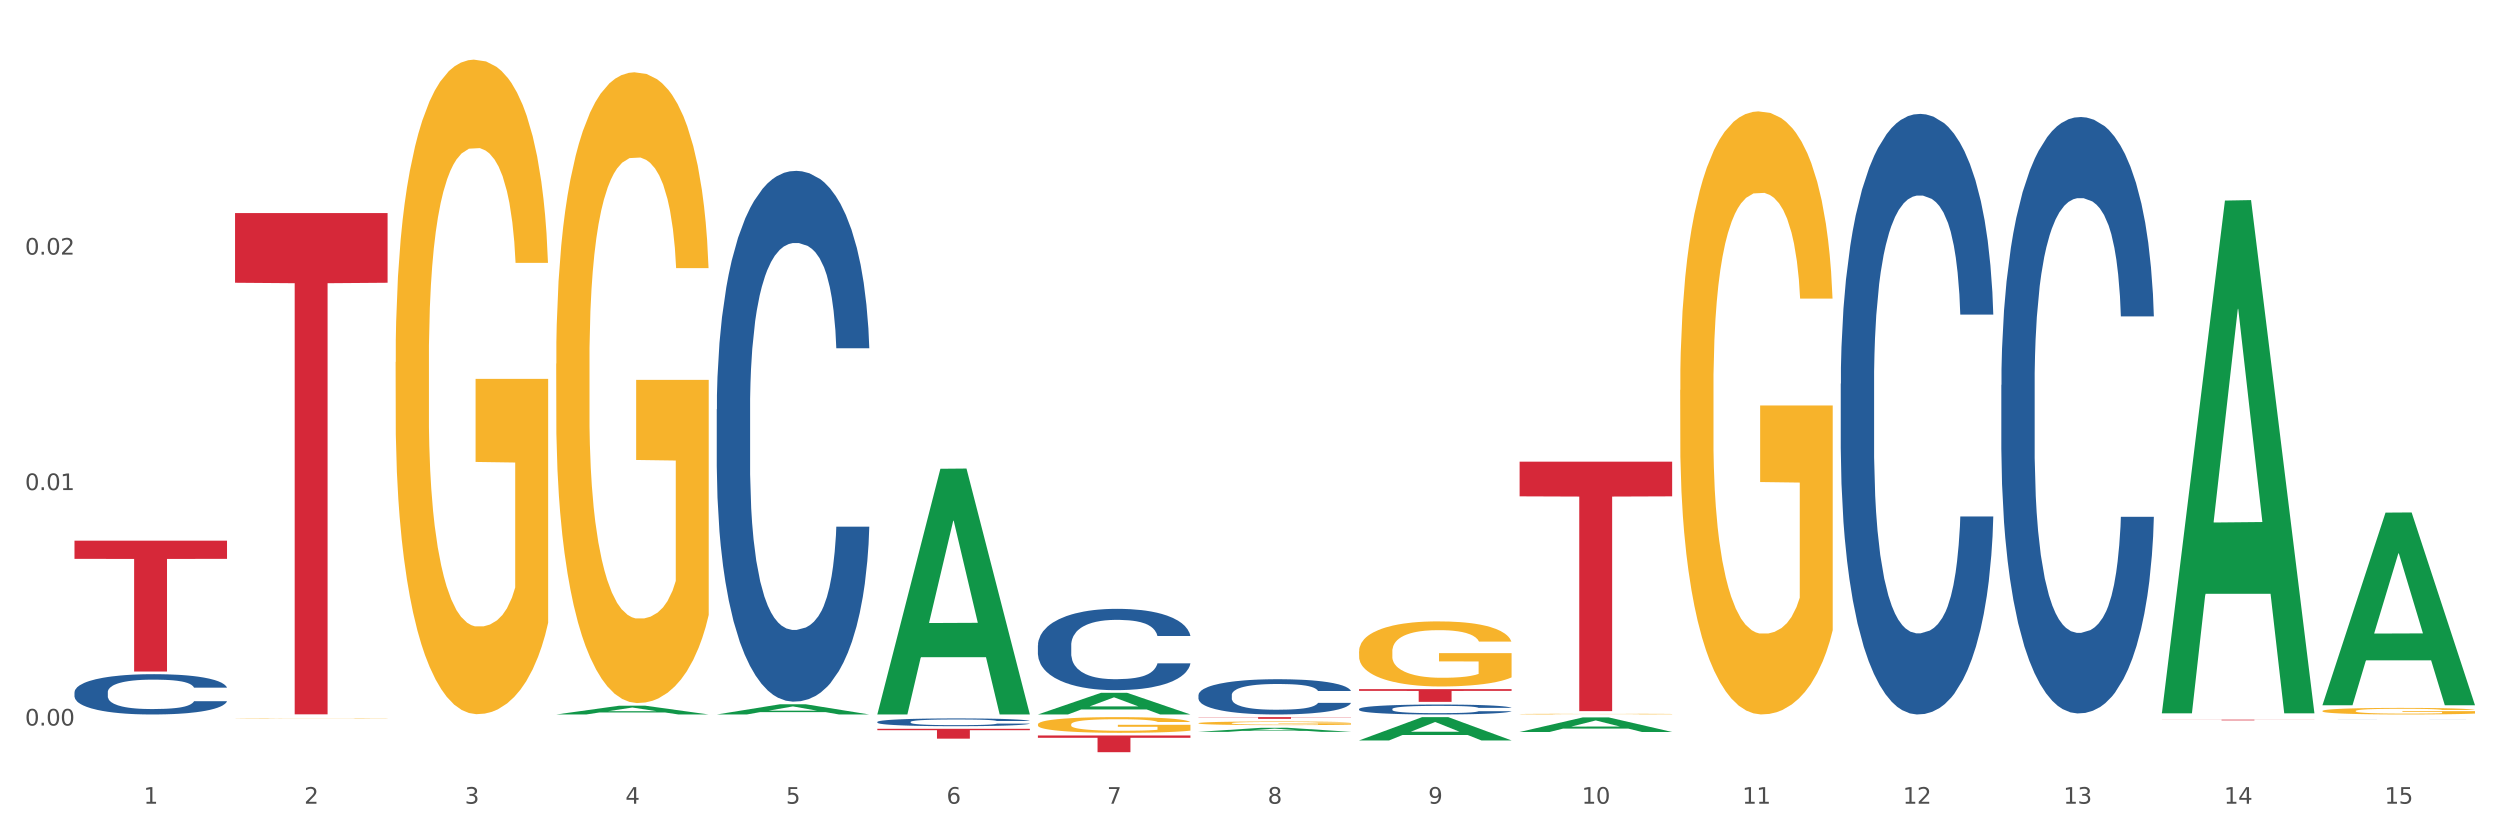 <?xml version="1.0" encoding="utf-8" standalone="no"?>
<!DOCTYPE svg PUBLIC "-//W3C//DTD SVG 1.1//EN"
  "http://www.w3.org/Graphics/SVG/1.1/DTD/svg11.dtd">
<svg xmlns:xlink="http://www.w3.org/1999/xlink" width="1080pt" height="360pt" viewBox="0 0 1080 360" xmlns="http://www.w3.org/2000/svg" version="1.1">
 <rect x="0" y="0" width="1080" height="360" fill="#333333" stroke="none"/>
 <defs>
  <style type="text/css">*{stroke-linejoin: round; stroke-linecap: butt}</style>
 </defs>
 <g id="figure_1">
  <g id="patch_1">
   <path d="M 0 360 
L 1080 360 
L 1080 0 
L 0 0 
z
" style="fill: #ffffff; stroke: #ffffff; stroke-linejoin: miter"/>
  </g>
  <g id="axes_1">
   <g id="matplotlib.axis_1">
    <g id="xtick_1">
     <g id="text_1">
      <!-- 1 -->
      <g style="fill: #4d4d4d" transform="translate(62.07 347.204) scale(0.096 -0.096)">
       <defs>
        <path id="DejaVuSans-31" d="M 794 531 
L 1825 531 
L 1825 4091 
L 703 3866 
L 703 4441 
L 1819 4666 
L 2450 4666 
L 2450 531 
L 3481 531 
L 3481 0 
L 794 0 
L 794 531 
z
" transform="scale(0.016)"/>
       </defs>
       <use xlink:href="#DejaVuSans-31"/>
      </g>
     </g>
    </g>
    <g id="xtick_2">
     <g id="text_2">
      <!-- 2 -->
      <g style="fill: #4d4d4d" transform="translate(131.436 347.204) scale(0.096 -0.096)">
       <defs>
        <path id="DejaVuSans-32" d="M 1228 531 
L 3431 531 
L 3431 0 
L 469 0 
L 469 531 
Q 828 903 1448 1529 
Q 2069 2156 2228 2338 
Q 2531 2678 2651 2914 
Q 2772 3150 2772 3378 
Q 2772 3750 2511 3984 
Q 2250 4219 1831 4219 
Q 1534 4219 1204 4116 
Q 875 4013 500 3803 
L 500 4441 
Q 881 4594 1212 4672 
Q 1544 4750 1819 4750 
Q 2544 4750 2975 4387 
Q 3406 4025 3406 3419 
Q 3406 3131 3298 2873 
Q 3191 2616 2906 2266 
Q 2828 2175 2409 1742 
Q 1991 1309 1228 531 
z
" transform="scale(0.016)"/>
       </defs>
       <use xlink:href="#DejaVuSans-32"/>
      </g>
     </g>
    </g>
    <g id="xtick_3">
     <g id="text_3">
      <!-- 3 -->
      <g style="fill: #4d4d4d" transform="translate(200.802 347.204) scale(0.096 -0.096)">
       <defs>
        <path id="DejaVuSans-33" d="M 2597 2516 
Q 3050 2419 3304 2112 
Q 3559 1806 3559 1356 
Q 3559 666 3084 287 
Q 2609 -91 1734 -91 
Q 1441 -91 1130 -33 
Q 819 25 488 141 
L 488 750 
Q 750 597 1062 519 
Q 1375 441 1716 441 
Q 2309 441 2620 675 
Q 2931 909 2931 1356 
Q 2931 1769 2642 2001 
Q 2353 2234 1838 2234 
L 1294 2234 
L 1294 2753 
L 1863 2753 
Q 2328 2753 2575 2939 
Q 2822 3125 2822 3475 
Q 2822 3834 2567 4026 
Q 2313 4219 1838 4219 
Q 1578 4219 1281 4162 
Q 984 4106 628 3988 
L 628 4550 
Q 988 4650 1302 4700 
Q 1616 4750 1894 4750 
Q 2613 4750 3031 4423 
Q 3450 4097 3450 3541 
Q 3450 3153 3228 2886 
Q 3006 2619 2597 2516 
z
" transform="scale(0.016)"/>
       </defs>
       <use xlink:href="#DejaVuSans-33"/>
      </g>
     </g>
    </g>
    <g id="xtick_4">
     <g id="text_4">
      <!-- 4 -->
      <g style="fill: #4d4d4d" transform="translate(270.169 347.204) scale(0.096 -0.096)">
       <defs>
        <path id="DejaVuSans-34" d="M 2419 4116 
L 825 1625 
L 2419 1625 
L 2419 4116 
z
M 2253 4666 
L 3047 4666 
L 3047 1625 
L 3713 1625 
L 3713 1100 
L 3047 1100 
L 3047 0 
L 2419 0 
L 2419 1100 
L 313 1100 
L 313 1709 
L 2253 4666 
z
" transform="scale(0.016)"/>
       </defs>
       <use xlink:href="#DejaVuSans-34"/>
      </g>
     </g>
    </g>
    <g id="xtick_5">
     <g id="text_5">
      <!-- 5 -->
      <g style="fill: #4d4d4d" transform="translate(339.535 347.204) scale(0.096 -0.096)">
       <defs>
        <path id="DejaVuSans-35" d="M 691 4666 
L 3169 4666 
L 3169 4134 
L 1269 4134 
L 1269 2991 
Q 1406 3038 1543 3061 
Q 1681 3084 1819 3084 
Q 2600 3084 3056 2656 
Q 3513 2228 3513 1497 
Q 3513 744 3044 326 
Q 2575 -91 1722 -91 
Q 1428 -91 1123 -41 
Q 819 9 494 109 
L 494 744 
Q 775 591 1075 516 
Q 1375 441 1709 441 
Q 2250 441 2565 725 
Q 2881 1009 2881 1497 
Q 2881 1984 2565 2268 
Q 2250 2553 1709 2553 
Q 1456 2553 1204 2497 
Q 953 2441 691 2322 
L 691 4666 
z
" transform="scale(0.016)"/>
       </defs>
       <use xlink:href="#DejaVuSans-35"/>
      </g>
     </g>
    </g>
    <g id="xtick_6">
     <g id="text_6">
      <!-- 6 -->
      <g style="fill: #4d4d4d" transform="translate(408.901 347.204) scale(0.096 -0.096)">
       <defs>
        <path id="DejaVuSans-36" d="M 2113 2584 
Q 1688 2584 1439 2293 
Q 1191 2003 1191 1497 
Q 1191 994 1439 701 
Q 1688 409 2113 409 
Q 2538 409 2786 701 
Q 3034 994 3034 1497 
Q 3034 2003 2786 2293 
Q 2538 2584 2113 2584 
z
M 3366 4563 
L 3366 3988 
Q 3128 4100 2886 4159 
Q 2644 4219 2406 4219 
Q 1781 4219 1451 3797 
Q 1122 3375 1075 2522 
Q 1259 2794 1537 2939 
Q 1816 3084 2150 3084 
Q 2853 3084 3261 2657 
Q 3669 2231 3669 1497 
Q 3669 778 3244 343 
Q 2819 -91 2113 -91 
Q 1303 -91 875 529 
Q 447 1150 447 2328 
Q 447 3434 972 4092 
Q 1497 4750 2381 4750 
Q 2619 4750 2861 4703 
Q 3103 4656 3366 4563 
z
" transform="scale(0.016)"/>
       </defs>
       <use xlink:href="#DejaVuSans-36"/>
      </g>
     </g>
    </g>
    <g id="xtick_7">
     <g id="text_7">
      <!-- 7 -->
      <g style="fill: #4d4d4d" transform="translate(478.267 347.204) scale(0.096 -0.096)">
       <defs>
        <path id="DejaVuSans-37" d="M 525 4666 
L 3525 4666 
L 3525 4397 
L 1831 0 
L 1172 0 
L 2766 4134 
L 525 4134 
L 525 4666 
z
" transform="scale(0.016)"/>
       </defs>
       <use xlink:href="#DejaVuSans-37"/>
      </g>
     </g>
    </g>
    <g id="xtick_8">
     <g id="text_8">
      <!-- 8 -->
      <g style="fill: #4d4d4d" transform="translate(547.634 347.204) scale(0.096 -0.096)">
       <defs>
        <path id="DejaVuSans-38" d="M 2034 2216 
Q 1584 2216 1326 1975 
Q 1069 1734 1069 1313 
Q 1069 891 1326 650 
Q 1584 409 2034 409 
Q 2484 409 2743 651 
Q 3003 894 3003 1313 
Q 3003 1734 2745 1975 
Q 2488 2216 2034 2216 
z
M 1403 2484 
Q 997 2584 770 2862 
Q 544 3141 544 3541 
Q 544 4100 942 4425 
Q 1341 4750 2034 4750 
Q 2731 4750 3128 4425 
Q 3525 4100 3525 3541 
Q 3525 3141 3298 2862 
Q 3072 2584 2669 2484 
Q 3125 2378 3379 2068 
Q 3634 1759 3634 1313 
Q 3634 634 3220 271 
Q 2806 -91 2034 -91 
Q 1263 -91 848 271 
Q 434 634 434 1313 
Q 434 1759 690 2068 
Q 947 2378 1403 2484 
z
M 1172 3481 
Q 1172 3119 1398 2916 
Q 1625 2713 2034 2713 
Q 2441 2713 2670 2916 
Q 2900 3119 2900 3481 
Q 2900 3844 2670 4047 
Q 2441 4250 2034 4250 
Q 1625 4250 1398 4047 
Q 1172 3844 1172 3481 
z
" transform="scale(0.016)"/>
       </defs>
       <use xlink:href="#DejaVuSans-38"/>
      </g>
     </g>
    </g>
    <g id="xtick_9">
     <g id="text_9">
      <!-- 9 -->
      <g style="fill: #4d4d4d" transform="translate(617 347.204) scale(0.096 -0.096)">
       <defs>
        <path id="DejaVuSans-39" d="M 703 97 
L 703 672 
Q 941 559 1184 500 
Q 1428 441 1663 441 
Q 2288 441 2617 861 
Q 2947 1281 2994 2138 
Q 2813 1869 2534 1725 
Q 2256 1581 1919 1581 
Q 1219 1581 811 2004 
Q 403 2428 403 3163 
Q 403 3881 828 4315 
Q 1253 4750 1959 4750 
Q 2769 4750 3195 4129 
Q 3622 3509 3622 2328 
Q 3622 1225 3098 567 
Q 2575 -91 1691 -91 
Q 1453 -91 1209 -44 
Q 966 3 703 97 
z
M 1959 2075 
Q 2384 2075 2632 2365 
Q 2881 2656 2881 3163 
Q 2881 3666 2632 3958 
Q 2384 4250 1959 4250 
Q 1534 4250 1286 3958 
Q 1038 3666 1038 3163 
Q 1038 2656 1286 2365 
Q 1534 2075 1959 2075 
z
" transform="scale(0.016)"/>
       </defs>
       <use xlink:href="#DejaVuSans-39"/>
      </g>
     </g>
    </g>
    <g id="xtick_10">
     <g id="text_10">
      <!-- 10 -->
      <g style="fill: #4d4d4d" transform="translate(683.312 347.204) scale(0.096 -0.096)">
       <defs>
        <path id="DejaVuSans-30" d="M 2034 4250 
Q 1547 4250 1301 3770 
Q 1056 3291 1056 2328 
Q 1056 1369 1301 889 
Q 1547 409 2034 409 
Q 2525 409 2770 889 
Q 3016 1369 3016 2328 
Q 3016 3291 2770 3770 
Q 2525 4250 2034 4250 
z
M 2034 4750 
Q 2819 4750 3233 4129 
Q 3647 3509 3647 2328 
Q 3647 1150 3233 529 
Q 2819 -91 2034 -91 
Q 1250 -91 836 529 
Q 422 1150 422 2328 
Q 422 3509 836 4129 
Q 1250 4750 2034 4750 
z
" transform="scale(0.016)"/>
       </defs>
       <use xlink:href="#DejaVuSans-31"/>
       <use xlink:href="#DejaVuSans-30" transform="translate(63.623 0)"/>
      </g>
     </g>
    </g>
    <g id="xtick_11">
     <g id="text_11">
      <!-- 11 -->
      <g style="fill: #4d4d4d" transform="translate(752.678 347.204) scale(0.096 -0.096)">
       <use xlink:href="#DejaVuSans-31"/>
       <use xlink:href="#DejaVuSans-31" transform="translate(63.623 0)"/>
      </g>
     </g>
    </g>
    <g id="xtick_12">
     <g id="text_12">
      <!-- 12 -->
      <g style="fill: #4d4d4d" transform="translate(822.044 347.204) scale(0.096 -0.096)">
       <use xlink:href="#DejaVuSans-31"/>
       <use xlink:href="#DejaVuSans-32" transform="translate(63.623 0)"/>
      </g>
     </g>
    </g>
    <g id="xtick_13">
     <g id="text_13">
      <!-- 13 -->
      <g style="fill: #4d4d4d" transform="translate(891.411 347.204) scale(0.096 -0.096)">
       <use xlink:href="#DejaVuSans-31"/>
       <use xlink:href="#DejaVuSans-33" transform="translate(63.623 0)"/>
      </g>
     </g>
    </g>
    <g id="xtick_14">
     <g id="text_14">
      <!-- 14 -->
      <g style="fill: #4d4d4d" transform="translate(960.777 347.204) scale(0.096 -0.096)">
       <use xlink:href="#DejaVuSans-31"/>
       <use xlink:href="#DejaVuSans-34" transform="translate(63.623 0)"/>
      </g>
     </g>
    </g>
    <g id="xtick_15">
     <g id="text_15">
      <!-- 15 -->
      <g style="fill: #4d4d4d" transform="translate(1030.143 347.204) scale(0.096 -0.096)">
       <use xlink:href="#DejaVuSans-31"/>
       <use xlink:href="#DejaVuSans-35" transform="translate(63.623 0)"/>
      </g>
     </g>
    </g>
    <g id="xtick_16"/>
    <g id="xtick_17"/>
    <g id="xtick_18"/>
    <g id="xtick_19"/>
    <g id="xtick_20"/>
    <g id="xtick_21"/>
    <g id="xtick_22"/>
    <g id="xtick_23"/>
    <g id="xtick_24"/>
    <g id="xtick_25"/>
    <g id="xtick_26"/>
    <g id="xtick_27"/>
    <g id="xtick_28"/>
    <g id="xtick_29"/>
   </g>
   <g id="matplotlib.axis_2">
    <g id="ytick_1">
     <g id="text_16">
      <!-- 0.00 -->
      <g style="fill: #4d4d4d" transform="translate(10.8 313.44) scale(0.096 -0.096)">
       <defs>
        <path id="DejaVuSans-2e" d="M 684 794 
L 1344 794 
L 1344 0 
L 684 0 
L 684 794 
z
" transform="scale(0.016)"/>
       </defs>
       <use xlink:href="#DejaVuSans-30"/>
       <use xlink:href="#DejaVuSans-2e" transform="translate(63.623 0)"/>
       <use xlink:href="#DejaVuSans-30" transform="translate(95.41 0)"/>
       <use xlink:href="#DejaVuSans-30" transform="translate(159.033 0)"/>
      </g>
     </g>
    </g>
    <g id="ytick_2">
     <g id="text_17">
      <!-- 0.01 -->
      <g style="fill: #4d4d4d" transform="translate(10.8 211.718) scale(0.096 -0.096)">
       <use xlink:href="#DejaVuSans-30"/>
       <use xlink:href="#DejaVuSans-2e" transform="translate(63.623 0)"/>
       <use xlink:href="#DejaVuSans-30" transform="translate(95.41 0)"/>
       <use xlink:href="#DejaVuSans-31" transform="translate(159.033 0)"/>
      </g>
     </g>
    </g>
    <g id="ytick_3">
     <g id="text_18">
      <!-- 0.02 -->
      <g style="fill: #4d4d4d" transform="translate(10.8 109.996) scale(0.096 -0.096)">
       <use xlink:href="#DejaVuSans-30"/>
       <use xlink:href="#DejaVuSans-2e" transform="translate(63.623 0)"/>
       <use xlink:href="#DejaVuSans-30" transform="translate(95.41 0)"/>
       <use xlink:href="#DejaVuSans-32" transform="translate(159.033 0)"/>
      </g>
     </g>
    </g>
    <g id="ytick_4"/>
    <g id="ytick_5"/>
    <g id="ytick_6"/>
   </g>
   <g id="PolyCollection_1">
    <path d="M 240.274 308.65 
L 240.342 308.646 
L 267.516 304.864 
L 278.793 304.86 
L 306.172 308.657 
L 293.128 308.657 
L 287.217 307.773 
L 259.16 307.773 
L 258.956 307.787 
L 253.249 308.657 
L 240.274 308.657 
L 240.274 308.65 
L 262.693 307.245 
L 283.685 307.242 
L 273.291 305.67 
L 273.155 305.662 
L 273.019 305.673 
L 262.625 307.242 
L 262.693 307.245 
L 240.274 308.65 
z
" clip-path="url(#p90f106f6ca)" style="fill: #109648"/>
    <path d="M 448.372 312.932 
L 448.45 312.926 
L 448.45 312.703 
L 448.606 312.51 
L 449.384 312.045 
L 450.551 311.66 
L 451.407 311.456 
L 452.262 311.288 
L 453.274 311.121 
L 454.519 310.947 
L 456.775 310.693 
L 458.175 310.562 
L 459.887 310.426 
L 462.999 310.227 
L 465.255 310.116 
L 467.589 310.023 
L 471.402 309.911 
L 473.891 309.861 
L 476.536 309.824 
L 479.726 309.799 
L 482.138 309.793 
L 487.429 309.812 
L 491.941 309.868 
L 494.12 309.911 
L 496.92 309.985 
L 498.399 310.035 
L 500.811 310.134 
L 503.3 310.265 
L 505.012 310.376 
L 507.579 310.587 
L 509.524 310.798 
L 511.314 311.059 
L 512.247 311.239 
L 512.948 311.406 
L 513.57 311.598 
L 514.192 311.902 
L 500.188 311.902 
L 499.644 311.685 
L 498.788 311.481 
L 497.543 311.282 
L 496.454 311.158 
L 494.586 311.003 
L 492.875 310.904 
L 491.085 310.829 
L 488.907 310.767 
L 487.195 310.736 
L 484.783 310.711 
L 480.038 310.718 
L 476.848 310.767 
L 474.669 310.829 
L 473.269 310.885 
L 472.024 310.947 
L 470.624 311.034 
L 468.99 311.164 
L 467.823 311.282 
L 466.656 311.431 
L 465.722 311.58 
L 464.866 311.754 
L 464.166 311.94 
L 463.621 312.132 
L 463.155 312.368 
L 462.766 312.759 
L 462.766 313.608 
L 462.921 313.801 
L 463.31 314.055 
L 463.777 314.247 
L 464.555 314.477 
L 465.255 314.632 
L 466.578 314.855 
L 468.056 315.041 
L 469.223 315.159 
L 470.39 315.259 
L 472.413 315.395 
L 474.669 315.507 
L 476.614 315.575 
L 479.26 315.637 
L 481.049 315.662 
L 482.605 315.674 
L 486.417 315.674 
L 489.14 315.656 
L 492.175 315.612 
L 494.509 315.556 
L 496.454 315.488 
L 498.632 315.376 
L 500.033 315.271 
L 500.033 313.974 
L 482.916 313.968 
L 482.916 313.106 
L 514.27 313.106 
L 514.27 315.637 
L 512.948 315.767 
L 511.469 315.885 
L 509.913 315.991 
L 507.579 316.121 
L 504.778 316.245 
L 502.289 316.332 
L 499.644 316.406 
L 496.531 316.475 
L 492.486 316.537 
L 489.996 316.561 
L 486.884 316.58 
L 483.227 316.586 
L 480.038 316.574 
L 476.925 316.543 
L 473.658 316.487 
L 470.468 316.406 
L 468.056 316.326 
L 465.644 316.226 
L 463.077 316.096 
L 461.054 315.972 
L 459.498 315.86 
L 457.786 315.718 
L 455.919 315.532 
L 454.519 315.364 
L 453.274 315.19 
L 451.951 314.967 
L 451.018 314.775 
L 450.084 314.533 
L 449.539 314.353 
L 448.917 314.074 
L 448.45 313.683 
L 448.372 312.932 
z
" clip-path="url(#p90f106f6ca)" style="fill: #f7b32b"/>
    <path d="M 517.739 312.408 
L 517.816 312.407 
L 517.816 312.355 
L 517.972 312.31 
L 518.75 312.201 
L 519.917 312.112 
L 520.773 312.064 
L 521.629 312.025 
L 522.64 311.986 
L 523.885 311.946 
L 526.141 311.886 
L 527.542 311.856 
L 529.253 311.824 
L 532.365 311.778 
L 534.621 311.752 
L 536.956 311.73 
L 540.768 311.704 
L 543.257 311.693 
L 545.903 311.684 
L 549.093 311.678 
L 551.504 311.677 
L 556.795 311.681 
L 561.307 311.694 
L 563.486 311.704 
L 566.287 311.722 
L 567.765 311.733 
L 570.177 311.756 
L 572.666 311.787 
L 574.378 311.813 
L 576.946 311.862 
L 578.891 311.911 
L 580.68 311.972 
L 581.614 312.014 
L 582.314 312.053 
L 582.936 312.097 
L 583.559 312.168 
L 569.554 312.168 
L 569.01 312.118 
L 568.154 312.07 
L 566.909 312.024 
L 565.82 311.995 
L 563.953 311.959 
L 562.241 311.936 
L 560.452 311.918 
L 558.273 311.904 
L 556.562 311.897 
L 554.15 311.891 
L 549.404 311.892 
L 546.214 311.904 
L 544.035 311.918 
L 542.635 311.931 
L 541.39 311.946 
L 539.99 311.966 
L 538.356 311.996 
L 537.189 312.024 
L 536.022 312.058 
L 535.088 312.093 
L 534.232 312.134 
L 533.532 312.177 
L 532.988 312.222 
L 532.521 312.277 
L 532.132 312.368 
L 532.132 312.566 
L 532.287 312.61 
L 532.676 312.67 
L 533.143 312.714 
L 533.921 312.768 
L 534.621 312.804 
L 535.944 312.856 
L 537.422 312.899 
L 538.589 312.927 
L 539.756 312.95 
L 541.779 312.982 
L 544.035 313.008 
L 545.981 313.024 
L 548.626 313.038 
L 550.415 313.044 
L 551.971 313.047 
L 555.784 313.047 
L 558.507 313.042 
L 561.541 313.032 
L 563.875 313.019 
L 565.82 313.003 
L 567.998 312.977 
L 569.399 312.953 
L 569.399 312.651 
L 552.282 312.649 
L 552.282 312.449 
L 583.636 312.449 
L 583.636 313.038 
L 582.314 313.068 
L 580.836 313.096 
L 579.28 313.12 
L 576.946 313.151 
L 574.145 313.18 
L 571.655 313.2 
L 569.01 313.217 
L 565.898 313.233 
L 561.852 313.248 
L 559.362 313.253 
L 556.25 313.258 
L 552.594 313.259 
L 549.404 313.256 
L 546.292 313.249 
L 543.024 313.236 
L 539.834 313.217 
L 537.422 313.198 
L 535.01 313.175 
L 532.443 313.145 
L 530.42 313.116 
L 528.864 313.09 
L 527.153 313.057 
L 525.285 313.013 
L 523.885 312.974 
L 522.64 312.934 
L 521.317 312.882 
L 520.384 312.837 
L 519.45 312.781 
L 518.906 312.739 
L 518.283 312.674 
L 517.816 312.583 
L 517.739 312.408 
z
" clip-path="url(#p90f106f6ca)" style="fill: #f7b32b"/>
    <path d="M 587.105 281.434 
L 587.183 281.409 
L 587.183 280.484 
L 587.338 279.688 
L 588.116 277.762 
L 589.283 276.17 
L 590.139 275.322 
L 590.995 274.629 
L 592.006 273.936 
L 593.251 273.216 
L 595.507 272.164 
L 596.908 271.624 
L 598.619 271.059 
L 601.731 270.237 
L 603.988 269.775 
L 606.322 269.39 
L 610.134 268.928 
L 612.624 268.722 
L 615.269 268.568 
L 618.459 268.465 
L 620.871 268.44 
L 626.161 268.517 
L 630.674 268.748 
L 632.852 268.928 
L 635.653 269.236 
L 637.131 269.441 
L 639.543 269.852 
L 642.033 270.392 
L 643.744 270.854 
L 646.312 271.727 
L 648.257 272.6 
L 650.046 273.679 
L 650.98 274.423 
L 651.68 275.117 
L 652.302 275.913 
L 652.925 277.171 
L 638.921 277.171 
L 638.376 276.273 
L 637.52 275.425 
L 636.275 274.603 
L 635.186 274.09 
L 633.319 273.448 
L 631.607 273.037 
L 629.818 272.729 
L 627.639 272.472 
L 625.928 272.343 
L 623.516 272.241 
L 618.77 272.266 
L 615.58 272.472 
L 613.402 272.729 
L 612.001 272.96 
L 610.756 273.216 
L 609.356 273.576 
L 607.722 274.115 
L 606.555 274.603 
L 605.388 275.22 
L 604.455 275.836 
L 603.599 276.555 
L 602.898 277.325 
L 602.354 278.122 
L 601.887 279.097 
L 601.498 280.715 
L 601.498 284.234 
L 601.654 285.03 
L 602.043 286.083 
L 602.509 286.879 
L 603.287 287.829 
L 603.988 288.471 
L 605.31 289.396 
L 606.789 290.166 
L 607.956 290.654 
L 609.123 291.065 
L 611.145 291.63 
L 613.402 292.092 
L 615.347 292.375 
L 617.992 292.631 
L 619.781 292.734 
L 621.337 292.785 
L 625.15 292.785 
L 627.873 292.708 
L 630.907 292.529 
L 633.241 292.298 
L 635.186 292.015 
L 637.365 291.553 
L 638.765 291.116 
L 638.765 285.749 
L 621.649 285.723 
L 621.649 282.153 
L 653.003 282.153 
L 653.003 292.631 
L 651.68 293.171 
L 650.202 293.659 
L 648.646 294.095 
L 646.312 294.635 
L 643.511 295.148 
L 641.021 295.508 
L 638.376 295.816 
L 635.264 296.098 
L 631.218 296.355 
L 628.729 296.458 
L 625.617 296.535 
L 621.96 296.561 
L 618.77 296.509 
L 615.658 296.381 
L 612.39 296.15 
L 609.2 295.816 
L 606.789 295.482 
L 604.377 295.071 
L 601.809 294.532 
L 599.786 294.018 
L 598.23 293.556 
L 596.519 292.965 
L 594.652 292.195 
L 593.251 291.501 
L 592.006 290.782 
L 590.684 289.858 
L 589.75 289.062 
L 588.816 288.06 
L 588.272 287.315 
L 587.649 286.16 
L 587.183 284.542 
L 587.105 281.434 
z
" clip-path="url(#p90f106f6ca)" style="fill: #f7b32b"/>
    <path d="M 656.471 308.493 
L 656.549 308.492 
L 656.549 308.482 
L 656.704 308.474 
L 657.482 308.453 
L 658.649 308.435 
L 659.505 308.426 
L 660.361 308.419 
L 661.372 308.411 
L 662.617 308.403 
L 664.874 308.392 
L 666.274 308.386 
L 667.986 308.38 
L 671.098 308.371 
L 673.354 308.366 
L 675.688 308.362 
L 679.5 308.357 
L 681.99 308.355 
L 684.635 308.353 
L 687.825 308.352 
L 690.237 308.351 
L 695.527 308.352 
L 700.04 308.355 
L 702.218 308.357 
L 705.019 308.36 
L 706.497 308.362 
L 708.909 308.367 
L 711.399 308.373 
L 713.111 308.378 
L 715.678 308.387 
L 717.623 308.397 
L 719.412 308.408 
L 720.346 308.416 
L 721.046 308.424 
L 721.669 308.433 
L 722.291 308.446 
L 708.287 308.446 
L 707.742 308.437 
L 706.886 308.427 
L 705.642 308.418 
L 704.552 308.413 
L 702.685 308.406 
L 700.973 308.401 
L 699.184 308.398 
L 697.006 308.395 
L 695.294 308.394 
L 692.882 308.393 
L 688.136 308.393 
L 684.946 308.395 
L 682.768 308.398 
L 681.367 308.401 
L 680.123 308.403 
L 678.722 308.407 
L 677.088 308.413 
L 675.921 308.418 
L 674.754 308.425 
L 673.821 308.432 
L 672.965 308.44 
L 672.265 308.448 
L 671.72 308.457 
L 671.253 308.467 
L 670.864 308.485 
L 670.864 308.523 
L 671.02 308.532 
L 671.409 308.543 
L 671.876 308.552 
L 672.654 308.562 
L 673.354 308.569 
L 674.677 308.579 
L 676.155 308.588 
L 677.322 308.593 
L 678.489 308.597 
L 680.512 308.603 
L 682.768 308.608 
L 684.713 308.612 
L 687.358 308.614 
L 689.148 308.615 
L 690.704 308.616 
L 694.516 308.616 
L 697.239 308.615 
L 700.273 308.613 
L 702.607 308.611 
L 704.552 308.608 
L 706.731 308.603 
L 708.131 308.598 
L 708.131 308.54 
L 691.015 308.539 
L 691.015 308.5 
L 722.369 308.5 
L 722.369 308.614 
L 721.046 308.62 
L 719.568 308.626 
L 718.012 308.63 
L 715.678 308.636 
L 712.877 308.642 
L 710.387 308.646 
L 707.742 308.649 
L 704.63 308.652 
L 700.584 308.655 
L 698.095 308.656 
L 694.983 308.657 
L 691.326 308.657 
L 688.136 308.656 
L 685.024 308.655 
L 681.756 308.653 
L 678.567 308.649 
L 676.155 308.645 
L 673.743 308.641 
L 671.175 308.635 
L 669.153 308.629 
L 667.597 308.624 
L 665.885 308.618 
L 664.018 308.61 
L 662.617 308.602 
L 661.372 308.594 
L 660.05 308.584 
L 659.116 308.576 
L 658.183 308.565 
L 657.638 308.557 
L 657.016 308.544 
L 656.549 308.526 
L 656.471 308.493 
z
" clip-path="url(#p90f106f6ca)" style="fill: #f7b32b"/>
    <path d="M 933.936 310.895 
L 999.834 310.895 
L 999.834 310.936 
L 973.912 310.936 
L 973.912 311.193 
L 959.702 311.193 
L 959.702 310.936 
L 933.936 310.936 
L 933.936 310.895 
L 933.936 310.895 
z
" clip-path="url(#p90f106f6ca)" style="fill: #d62839"/>
    <path d="M 656.471 199.442 
L 722.369 199.442 
L 722.369 214.419 
L 696.447 214.52 
L 696.447 307.215 
L 682.237 307.215 
L 682.237 214.52 
L 656.471 214.419 
L 656.471 199.544 
L 656.471 199.442 
z
" clip-path="url(#p90f106f6ca)" style="fill: #d62839"/>
    <path d="M 587.105 297.697 
L 653.003 297.697 
L 653.003 298.464 
L 627.081 298.469 
L 627.081 303.219 
L 612.871 303.219 
L 612.871 298.469 
L 587.105 298.464 
L 587.105 297.702 
L 587.105 297.697 
z
" clip-path="url(#p90f106f6ca)" style="fill: #d62839"/>
    <path d="M 517.739 309.793 
L 583.636 309.793 
L 583.636 309.897 
L 557.715 309.898 
L 557.715 310.541 
L 543.504 310.541 
L 543.504 309.898 
L 517.739 309.897 
L 517.739 309.794 
L 517.739 309.793 
z
" clip-path="url(#p90f106f6ca)" style="fill: #d62839"/>
    <path d="M 448.372 317.722 
L 514.27 317.722 
L 514.27 318.727 
L 488.348 318.733 
L 488.348 324.95 
L 474.138 324.95 
L 474.138 318.733 
L 448.372 318.727 
L 448.372 317.729 
L 448.372 317.722 
z
" clip-path="url(#p90f106f6ca)" style="fill: #d62839"/>
    <path d="M 379.006 314.856 
L 444.904 314.856 
L 444.904 315.448 
L 418.982 315.452 
L 418.982 319.116 
L 404.772 319.116 
L 404.772 315.452 
L 379.006 315.448 
L 379.006 314.86 
L 379.006 314.856 
z
" clip-path="url(#p90f106f6ca)" style="fill: #d62839"/>
    <path d="M 32.175 233.559 
L 98.073 233.559 
L 98.073 241.417 
L 72.151 241.47 
L 72.151 290.103 
L 57.941 290.103 
L 57.941 241.47 
L 32.175 241.417 
L 32.175 233.612 
L 32.175 233.559 
z
" clip-path="url(#p90f106f6ca)" style="fill: #d62839"/>
    <path d="M 725.837 168.502 
L 725.915 168.264 
L 725.915 159.699 
L 726.071 152.323 
L 726.849 134.478 
L 728.016 119.726 
L 728.871 111.874 
L 729.727 105.449 
L 730.739 99.025 
L 731.984 92.363 
L 734.24 82.608 
L 735.64 77.611 
L 737.352 72.377 
L 740.464 64.763 
L 742.72 60.48 
L 745.054 56.911 
L 748.866 52.628 
L 751.356 50.725 
L 754.001 49.297 
L 757.191 48.345 
L 759.603 48.107 
L 764.894 48.821 
L 769.406 50.962 
L 771.585 52.628 
L 774.385 55.483 
L 775.864 57.387 
L 778.275 61.194 
L 780.765 66.19 
L 782.477 70.473 
L 785.044 78.563 
L 786.989 86.653 
L 788.779 96.646 
L 789.712 103.546 
L 790.412 109.97 
L 791.035 117.346 
L 791.657 129.005 
L 777.653 129.005 
L 777.108 120.677 
L 776.253 112.825 
L 775.008 105.212 
L 773.919 100.453 
L 772.051 94.505 
L 770.34 90.698 
L 768.55 87.842 
L 766.372 85.463 
L 764.66 84.273 
L 762.248 83.322 
L 757.502 83.56 
L 754.313 85.463 
L 752.134 87.842 
L 750.734 89.984 
L 749.489 92.363 
L 748.088 95.694 
L 746.455 100.691 
L 745.288 105.212 
L 744.121 110.922 
L 743.187 116.632 
L 742.331 123.295 
L 741.631 130.433 
L 741.086 137.809 
L 740.62 146.85 
L 740.23 161.84 
L 740.23 194.437 
L 740.386 201.813 
L 740.775 211.568 
L 741.242 218.944 
L 742.02 227.748 
L 742.72 233.696 
L 744.043 242.262 
L 745.521 249.4 
L 746.688 253.921 
L 747.855 257.728 
L 749.878 262.962 
L 752.134 267.245 
L 754.079 269.862 
L 756.724 272.242 
L 758.514 273.193 
L 760.07 273.669 
L 763.882 273.669 
L 766.605 272.955 
L 769.639 271.29 
L 771.974 269.148 
L 773.919 266.531 
L 776.097 262.248 
L 777.497 258.203 
L 777.497 208.475 
L 760.381 208.237 
L 760.381 175.164 
L 791.735 175.164 
L 791.735 272.242 
L 790.412 277.238 
L 788.934 281.759 
L 787.378 285.804 
L 785.044 290.8 
L 782.243 295.559 
L 779.754 298.89 
L 777.108 301.745 
L 773.996 304.363 
L 769.951 306.742 
L 767.461 307.694 
L 764.349 308.408 
L 760.692 308.646 
L 757.502 308.17 
L 754.39 306.98 
L 751.123 304.839 
L 747.933 301.745 
L 745.521 298.652 
L 743.109 294.845 
L 740.542 289.849 
L 738.519 285.09 
L 736.963 280.807 
L 735.251 275.335 
L 733.384 268.197 
L 731.984 261.772 
L 730.739 255.11 
L 729.416 246.545 
L 728.482 239.169 
L 727.549 229.889 
L 727.004 222.989 
L 726.382 212.282 
L 725.915 197.292 
L 725.837 168.502 
z
" clip-path="url(#p90f106f6ca)" style="fill: #f7b32b"/>
    <path d="M 1003.302 307.126 
L 1003.38 307.124 
L 1003.38 307.03 
L 1003.535 306.95 
L 1004.314 306.755 
L 1005.481 306.594 
L 1006.336 306.508 
L 1007.192 306.438 
L 1008.204 306.368 
L 1009.448 306.295 
L 1011.705 306.188 
L 1013.105 306.134 
L 1014.817 306.077 
L 1017.929 305.993 
L 1020.185 305.947 
L 1022.519 305.908 
L 1026.331 305.861 
L 1028.821 305.84 
L 1031.466 305.824 
L 1034.656 305.814 
L 1037.068 305.811 
L 1042.358 305.819 
L 1046.871 305.843 
L 1049.049 305.861 
L 1051.85 305.892 
L 1053.328 305.913 
L 1055.74 305.954 
L 1058.23 306.009 
L 1059.942 306.056 
L 1062.509 306.144 
L 1064.454 306.232 
L 1066.244 306.342 
L 1067.177 306.417 
L 1067.877 306.487 
L 1068.5 306.568 
L 1069.122 306.695 
L 1055.118 306.695 
L 1054.573 306.604 
L 1053.717 306.518 
L 1052.473 306.435 
L 1051.383 306.383 
L 1049.516 306.318 
L 1047.805 306.277 
L 1046.015 306.245 
L 1043.837 306.219 
L 1042.125 306.206 
L 1039.713 306.196 
L 1034.967 306.199 
L 1031.777 306.219 
L 1029.599 306.245 
L 1028.199 306.269 
L 1026.954 306.295 
L 1025.553 306.331 
L 1023.919 306.386 
L 1022.752 306.435 
L 1021.585 306.498 
L 1020.652 306.56 
L 1019.796 306.633 
L 1019.096 306.711 
L 1018.551 306.791 
L 1018.084 306.89 
L 1017.695 307.054 
L 1017.695 307.41 
L 1017.851 307.49 
L 1018.24 307.597 
L 1018.707 307.677 
L 1019.485 307.773 
L 1020.185 307.838 
L 1021.508 307.932 
L 1022.986 308.01 
L 1024.153 308.059 
L 1025.32 308.101 
L 1027.343 308.158 
L 1029.599 308.205 
L 1031.544 308.233 
L 1034.189 308.259 
L 1035.979 308.27 
L 1037.535 308.275 
L 1041.347 308.275 
L 1044.07 308.267 
L 1047.104 308.249 
L 1049.438 308.226 
L 1051.383 308.197 
L 1053.562 308.15 
L 1054.962 308.106 
L 1054.962 307.563 
L 1037.846 307.56 
L 1037.846 307.199 
L 1069.2 307.199 
L 1069.2 308.259 
L 1067.877 308.314 
L 1066.399 308.363 
L 1064.843 308.408 
L 1062.509 308.462 
L 1059.708 308.514 
L 1057.219 308.55 
L 1054.573 308.582 
L 1051.461 308.61 
L 1047.416 308.636 
L 1044.926 308.647 
L 1041.814 308.654 
L 1038.157 308.657 
L 1034.967 308.652 
L 1031.855 308.639 
L 1028.588 308.615 
L 1025.398 308.582 
L 1022.986 308.548 
L 1020.574 308.506 
L 1018.007 308.452 
L 1015.984 308.4 
L 1014.428 308.353 
L 1012.716 308.293 
L 1010.849 308.215 
L 1009.448 308.145 
L 1008.204 308.072 
L 1006.881 307.979 
L 1005.947 307.898 
L 1005.014 307.797 
L 1004.469 307.722 
L 1003.847 307.605 
L 1003.38 307.441 
L 1003.302 307.126 
z
" clip-path="url(#p90f106f6ca)" style="fill: #f7b32b"/>
    <path d="M 101.541 310.395 
L 101.619 310.395 
L 101.619 310.389 
L 101.775 310.385 
L 102.553 310.373 
L 103.72 310.363 
L 104.575 310.358 
L 105.431 310.354 
L 106.443 310.35 
L 107.688 310.345 
L 109.944 310.339 
L 111.344 310.336 
L 113.056 310.332 
L 116.168 310.327 
L 118.424 310.325 
L 120.758 310.322 
L 124.57 310.32 
L 127.06 310.318 
L 129.705 310.317 
L 132.895 310.317 
L 135.307 310.317 
L 140.598 310.317 
L 145.11 310.319 
L 147.289 310.32 
L 150.089 310.321 
L 151.568 310.323 
L 153.979 310.325 
L 156.469 310.328 
L 158.181 310.331 
L 160.748 310.336 
L 162.693 310.342 
L 164.483 310.348 
L 165.416 310.353 
L 166.117 310.357 
L 166.739 310.362 
L 167.361 310.369 
L 153.357 310.369 
L 152.812 310.364 
L 151.957 310.359 
L 150.712 310.354 
L 149.623 310.351 
L 147.755 310.347 
L 146.044 310.344 
L 144.254 310.343 
L 142.076 310.341 
L 140.364 310.34 
L 137.952 310.34 
L 133.206 310.34 
L 130.017 310.341 
L 127.838 310.343 
L 126.438 310.344 
L 125.193 310.345 
L 123.792 310.348 
L 122.159 310.351 
L 120.992 310.354 
L 119.825 310.358 
L 118.891 310.361 
L 118.035 310.366 
L 117.335 310.37 
L 116.79 310.375 
L 116.324 310.381 
L 115.935 310.391 
L 115.935 310.412 
L 116.09 310.417 
L 116.479 310.423 
L 116.946 310.428 
L 117.724 310.434 
L 118.424 310.437 
L 119.747 310.443 
L 121.225 310.448 
L 122.392 310.451 
L 123.559 310.453 
L 125.582 310.457 
L 127.838 310.459 
L 129.783 310.461 
L 132.428 310.463 
L 134.218 310.463 
L 135.774 310.464 
L 139.586 310.464 
L 142.309 310.463 
L 145.343 310.462 
L 147.678 310.461 
L 149.623 310.459 
L 151.801 310.456 
L 153.201 310.453 
L 153.201 310.421 
L 136.085 310.421 
L 136.085 310.399 
L 167.439 310.399 
L 167.439 310.463 
L 166.117 310.466 
L 164.638 310.469 
L 163.082 310.471 
L 160.748 310.475 
L 157.947 310.478 
L 155.458 310.48 
L 152.812 310.482 
L 149.7 310.483 
L 145.655 310.485 
L 143.165 310.486 
L 140.053 310.486 
L 136.396 310.486 
L 133.206 310.486 
L 130.094 310.485 
L 126.827 310.484 
L 123.637 310.482 
L 121.225 310.48 
L 118.813 310.477 
L 116.246 310.474 
L 114.223 310.471 
L 112.667 310.468 
L 110.955 310.465 
L 109.088 310.46 
L 107.688 310.456 
L 106.443 310.451 
L 105.12 310.446 
L 104.186 310.441 
L 103.253 310.435 
L 102.708 310.431 
L 102.086 310.424 
L 101.619 310.414 
L 101.541 310.395 
z
" clip-path="url(#p90f106f6ca)" style="fill: #f7b32b"/>
    <path d="M 32.175 299.065 
L 32.253 299.049 
L 32.253 298.604 
L 32.487 297.999 
L 33.343 296.886 
L 34.434 296.043 
L 36.303 295.057 
L 37.316 294.643 
L 38.64 294.182 
L 41.366 293.434 
L 44.482 292.798 
L 46.663 292.448 
L 48.299 292.225 
L 51.96 291.828 
L 54.063 291.653 
L 56.244 291.509 
L 58.114 291.414 
L 61.229 291.303 
L 63.722 291.255 
L 66.604 291.239 
L 69.019 291.255 
L 72.212 291.318 
L 76.886 291.509 
L 78.677 291.621 
L 81.092 291.812 
L 83.585 292.066 
L 85.61 292.321 
L 87.947 292.686 
L 90.361 293.164 
L 92.698 293.768 
L 94.334 294.325 
L 95.658 294.913 
L 96.827 295.629 
L 97.683 296.409 
L 98.073 297.061 
L 83.818 297.061 
L 83.429 296.472 
L 82.65 295.836 
L 81.871 295.407 
L 81.014 295.057 
L 79.69 294.659 
L 78.522 294.404 
L 76.574 294.102 
L 74.783 293.911 
L 73.303 293.8 
L 71.511 293.705 
L 67.694 293.609 
L 64.968 293.609 
L 63.255 293.641 
L 61.151 293.72 
L 59.36 293.832 
L 57.257 294.023 
L 55.621 294.229 
L 53.985 294.5 
L 53.05 294.691 
L 51.648 295.041 
L 50.714 295.327 
L 49.467 295.82 
L 48.766 296.17 
L 47.52 297.077 
L 46.975 297.745 
L 46.741 298.206 
L 46.585 298.715 
L 46.585 301.197 
L 47.053 302.31 
L 47.442 302.787 
L 48.065 303.328 
L 49.234 304.028 
L 50.947 304.712 
L 52.739 305.205 
L 54.219 305.507 
L 55.621 305.73 
L 57.023 305.905 
L 58.737 306.064 
L 60.139 306.16 
L 62.242 306.255 
L 64.734 306.303 
L 66.682 306.303 
L 70.654 306.223 
L 72.446 306.144 
L 74.16 306.032 
L 76.029 305.857 
L 77.509 305.667 
L 78.366 305.523 
L 79.768 305.221 
L 80.858 304.903 
L 81.793 304.537 
L 82.416 304.219 
L 83.117 303.742 
L 83.663 303.201 
L 83.818 302.915 
L 98.073 302.915 
L 97.761 303.487 
L 97.216 304.044 
L 96.126 304.792 
L 95.269 305.221 
L 93.945 305.746 
L 92.542 306.191 
L 90.595 306.685 
L 88.804 307.05 
L 86.934 307.369 
L 84.909 307.655 
L 81.248 308.053 
L 79.924 308.164 
L 77.12 308.355 
L 74.939 308.466 
L 71.745 308.577 
L 68.473 308.641 
L 65.046 308.657 
L 62.008 308.625 
L 58.659 308.53 
L 56.556 308.434 
L 54.219 308.291 
L 51.493 308.068 
L 48.922 307.798 
L 46.507 307.48 
L 44.248 307.114 
L 42.145 306.7 
L 39.419 306.016 
L 37.394 305.348 
L 35.914 304.728 
L 34.901 304.203 
L 33.889 303.535 
L 33.343 303.074 
L 32.487 301.96 
L 32.175 300.926 
L 32.175 299.065 
z
" clip-path="url(#p90f106f6ca)" style="fill: #255c99"/>
    <path d="M 309.64 176.841 
L 309.718 176.631 
L 309.718 170.768 
L 309.951 162.81 
L 310.808 148.151 
L 311.899 137.052 
L 313.768 124.069 
L 314.781 118.624 
L 316.105 112.551 
L 318.831 102.708 
L 321.947 94.332 
L 324.128 89.725 
L 325.764 86.793 
L 329.425 81.558 
L 331.528 79.254 
L 333.709 77.369 
L 335.578 76.113 
L 338.694 74.647 
L 341.187 74.019 
L 344.069 73.809 
L 346.484 74.019 
L 349.677 74.856 
L 354.351 77.369 
L 356.142 78.835 
L 358.557 81.348 
L 361.05 84.699 
L 363.075 88.049 
L 365.412 92.866 
L 367.826 99.148 
L 370.163 107.106 
L 371.799 114.436 
L 373.123 122.184 
L 374.291 131.607 
L 375.148 141.869 
L 375.538 150.455 
L 361.283 150.455 
L 360.894 142.706 
L 360.115 134.33 
L 359.336 128.676 
L 358.479 124.069 
L 357.155 118.833 
L 355.987 115.483 
L 354.039 111.504 
L 352.248 108.991 
L 350.768 107.525 
L 348.976 106.268 
L 345.159 105.012 
L 342.433 105.012 
L 340.719 105.431 
L 338.616 106.478 
L 336.825 107.944 
L 334.722 110.457 
L 333.086 113.179 
L 331.45 116.739 
L 330.515 119.252 
L 329.113 123.859 
L 328.179 127.629 
L 326.932 134.12 
L 326.231 138.727 
L 324.985 150.664 
L 324.44 159.459 
L 324.206 165.532 
L 324.05 172.234 
L 324.05 204.902 
L 324.518 219.561 
L 324.907 225.843 
L 325.53 232.963 
L 326.699 242.178 
L 328.412 251.182 
L 330.204 257.674 
L 331.684 261.653 
L 333.086 264.585 
L 334.488 266.888 
L 336.202 268.982 
L 337.604 270.239 
L 339.707 271.495 
L 342.199 272.124 
L 344.147 272.124 
L 348.119 271.077 
L 349.911 270.03 
L 351.624 268.564 
L 353.494 266.26 
L 354.974 263.747 
L 355.831 261.862 
L 357.233 257.884 
L 358.323 253.695 
L 359.258 248.879 
L 359.881 244.691 
L 360.582 238.408 
L 361.127 231.288 
L 361.283 227.519 
L 375.538 227.519 
L 375.226 235.058 
L 374.681 242.387 
L 373.59 252.229 
L 372.734 257.884 
L 371.409 264.794 
L 370.007 270.658 
L 368.06 277.15 
L 366.268 281.966 
L 364.399 286.154 
L 362.374 289.924 
L 358.713 295.159 
L 357.389 296.625 
L 354.584 299.138 
L 352.403 300.604 
L 349.21 302.07 
L 345.938 302.907 
L 342.511 303.117 
L 339.473 302.698 
L 336.124 301.441 
L 334.021 300.185 
L 331.684 298.3 
L 328.957 295.368 
L 326.387 291.808 
L 323.972 287.62 
L 321.713 282.804 
L 319.61 277.359 
L 316.884 268.354 
L 314.859 259.559 
L 313.379 251.392 
L 312.366 244.481 
L 311.354 235.686 
L 310.808 229.613 
L 309.951 214.954 
L 309.64 201.342 
L 309.64 176.841 
z
" clip-path="url(#p90f106f6ca)" style="fill: #255c99"/>
    <path d="M 379.006 311.866 
L 379.084 311.863 
L 379.084 311.777 
L 379.318 311.661 
L 380.175 311.445 
L 381.265 311.283 
L 383.134 311.092 
L 384.147 311.012 
L 385.471 310.923 
L 388.198 310.779 
L 391.313 310.656 
L 393.494 310.588 
L 395.13 310.545 
L 398.791 310.468 
L 400.894 310.434 
L 403.075 310.407 
L 404.945 310.388 
L 408.06 310.367 
L 410.553 310.358 
L 413.435 310.354 
L 415.85 310.358 
L 419.043 310.37 
L 423.717 310.407 
L 425.509 310.428 
L 427.923 310.465 
L 430.416 310.514 
L 432.441 310.563 
L 434.778 310.634 
L 437.193 310.726 
L 439.529 310.843 
L 441.165 310.951 
L 442.489 311.064 
L 443.658 311.203 
L 444.515 311.353 
L 444.904 311.479 
L 430.65 311.479 
L 430.26 311.366 
L 429.481 311.243 
L 428.702 311.16 
L 427.845 311.092 
L 426.521 311.015 
L 425.353 310.966 
L 423.405 310.908 
L 421.614 310.871 
L 420.134 310.849 
L 418.342 310.831 
L 414.526 310.812 
L 411.799 310.812 
L 410.086 310.818 
L 407.982 310.834 
L 406.191 310.855 
L 404.088 310.892 
L 402.452 310.932 
L 400.816 310.984 
L 399.882 311.021 
L 398.479 311.089 
L 397.545 311.144 
L 396.298 311.24 
L 395.597 311.307 
L 394.351 311.482 
L 393.806 311.611 
L 393.572 311.7 
L 393.416 311.799 
L 393.416 312.278 
L 393.884 312.493 
L 394.273 312.586 
L 394.896 312.69 
L 396.065 312.825 
L 397.778 312.957 
L 399.57 313.053 
L 401.05 313.111 
L 402.452 313.154 
L 403.854 313.188 
L 405.568 313.219 
L 406.97 313.237 
L 409.073 313.255 
L 411.566 313.265 
L 413.513 313.265 
L 417.485 313.249 
L 419.277 313.234 
L 420.991 313.212 
L 422.86 313.179 
L 424.34 313.142 
L 425.197 313.114 
L 426.599 313.056 
L 427.69 312.994 
L 428.624 312.924 
L 429.247 312.862 
L 429.948 312.77 
L 430.494 312.665 
L 430.65 312.61 
L 444.904 312.61 
L 444.592 312.721 
L 444.047 312.828 
L 442.957 312.973 
L 442.1 313.056 
L 440.776 313.157 
L 439.374 313.243 
L 437.426 313.338 
L 435.635 313.409 
L 433.765 313.471 
L 431.74 313.526 
L 428.079 313.603 
L 426.755 313.624 
L 423.951 313.661 
L 421.77 313.683 
L 418.576 313.704 
L 415.304 313.716 
L 411.877 313.72 
L 408.839 313.713 
L 405.49 313.695 
L 403.387 313.677 
L 401.05 313.649 
L 398.324 313.606 
L 395.753 313.554 
L 393.339 313.492 
L 391.08 313.421 
L 388.976 313.342 
L 386.25 313.209 
L 384.225 313.08 
L 382.745 312.96 
L 381.732 312.859 
L 380.72 312.73 
L 380.175 312.641 
L 379.318 312.426 
L 379.006 312.226 
L 379.006 311.866 
z
" clip-path="url(#p90f106f6ca)" style="fill: #255c99"/>
    <path d="M 448.372 278.802 
L 448.45 278.77 
L 448.45 277.872 
L 448.684 276.652 
L 449.541 274.406 
L 450.631 272.705 
L 452.501 270.716 
L 453.513 269.882 
L 454.837 268.951 
L 457.564 267.443 
L 460.679 266.159 
L 462.861 265.453 
L 464.496 265.004 
L 468.157 264.202 
L 470.26 263.849 
L 472.441 263.56 
L 474.311 263.368 
L 477.427 263.143 
L 479.919 263.047 
L 482.801 263.015 
L 485.216 263.047 
L 488.41 263.175 
L 493.083 263.56 
L 494.875 263.785 
L 497.289 264.17 
L 499.782 264.683 
L 501.807 265.197 
L 504.144 265.935 
L 506.559 266.897 
L 508.896 268.117 
L 510.531 269.24 
L 511.856 270.427 
L 513.024 271.871 
L 513.881 273.444 
L 514.27 274.759 
L 500.016 274.759 
L 499.626 273.572 
L 498.847 272.288 
L 498.068 271.422 
L 497.212 270.716 
L 495.887 269.914 
L 494.719 269.4 
L 492.772 268.791 
L 490.98 268.406 
L 489.5 268.181 
L 487.709 267.988 
L 483.892 267.796 
L 481.165 267.796 
L 479.452 267.86 
L 477.349 268.021 
L 475.557 268.245 
L 473.454 268.63 
L 471.818 269.047 
L 470.183 269.593 
L 469.248 269.978 
L 467.846 270.684 
L 466.911 271.261 
L 465.665 272.256 
L 464.964 272.962 
L 463.717 274.791 
L 463.172 276.139 
L 462.938 277.07 
L 462.783 278.096 
L 462.783 283.102 
L 463.25 285.348 
L 463.639 286.311 
L 464.263 287.402 
L 465.431 288.814 
L 467.145 290.194 
L 468.936 291.189 
L 470.416 291.798 
L 471.818 292.248 
L 473.22 292.601 
L 474.934 292.921 
L 476.336 293.114 
L 478.439 293.306 
L 480.932 293.403 
L 482.879 293.403 
L 486.852 293.242 
L 488.643 293.082 
L 490.357 292.857 
L 492.226 292.504 
L 493.706 292.119 
L 494.563 291.83 
L 495.965 291.221 
L 497.056 290.579 
L 497.99 289.841 
L 498.614 289.199 
L 499.315 288.236 
L 499.86 287.145 
L 500.016 286.568 
L 514.27 286.568 
L 513.959 287.723 
L 513.413 288.846 
L 512.323 290.354 
L 511.466 291.221 
L 510.142 292.28 
L 508.74 293.178 
L 506.792 294.173 
L 505.001 294.911 
L 503.131 295.553 
L 501.106 296.13 
L 497.445 296.933 
L 496.121 297.157 
L 493.317 297.542 
L 491.136 297.767 
L 487.942 297.991 
L 484.671 298.12 
L 481.243 298.152 
L 478.206 298.088 
L 474.856 297.895 
L 472.753 297.703 
L 470.416 297.414 
L 467.69 296.965 
L 465.119 296.419 
L 462.705 295.777 
L 460.446 295.039 
L 458.343 294.205 
L 455.616 292.825 
L 453.591 291.477 
L 452.111 290.226 
L 451.099 289.167 
L 450.086 287.819 
L 449.541 286.889 
L 448.684 284.643 
L 448.372 282.557 
L 448.372 278.802 
z
" clip-path="url(#p90f106f6ca)" style="fill: #255c99"/>
    <path d="M 517.739 300.265 
L 517.816 300.251 
L 517.816 299.862 
L 518.05 299.333 
L 518.907 298.359 
L 519.997 297.621 
L 521.867 296.758 
L 522.88 296.396 
L 524.204 295.993 
L 526.93 295.339 
L 530.046 294.782 
L 532.227 294.476 
L 533.863 294.281 
L 537.523 293.933 
L 539.627 293.78 
L 541.808 293.655 
L 543.677 293.571 
L 546.793 293.474 
L 549.285 293.432 
L 552.167 293.418 
L 554.582 293.432 
L 557.776 293.488 
L 562.449 293.655 
L 564.241 293.752 
L 566.656 293.919 
L 569.148 294.142 
L 571.173 294.364 
L 573.51 294.684 
L 575.925 295.102 
L 578.262 295.631 
L 579.898 296.118 
L 581.222 296.633 
L 582.39 297.259 
L 583.247 297.941 
L 583.636 298.512 
L 569.382 298.512 
L 568.992 297.997 
L 568.214 297.44 
L 567.435 297.064 
L 566.578 296.758 
L 565.254 296.41 
L 564.085 296.187 
L 562.138 295.923 
L 560.346 295.756 
L 558.866 295.659 
L 557.075 295.575 
L 553.258 295.492 
L 550.532 295.492 
L 548.818 295.519 
L 546.715 295.589 
L 544.923 295.686 
L 542.82 295.853 
L 541.184 296.034 
L 539.549 296.271 
L 538.614 296.438 
L 537.212 296.744 
L 536.277 296.995 
L 535.031 297.426 
L 534.33 297.732 
L 533.084 298.526 
L 532.538 299.11 
L 532.305 299.514 
L 532.149 299.959 
L 532.149 302.13 
L 532.616 303.104 
L 533.006 303.522 
L 533.629 303.995 
L 534.797 304.607 
L 536.511 305.206 
L 538.302 305.637 
L 539.782 305.901 
L 541.184 306.096 
L 542.587 306.249 
L 544.3 306.389 
L 545.702 306.472 
L 547.805 306.556 
L 550.298 306.597 
L 552.245 306.597 
L 556.218 306.528 
L 558.009 306.458 
L 559.723 306.361 
L 561.593 306.208 
L 563.073 306.041 
L 563.929 305.915 
L 565.331 305.651 
L 566.422 305.373 
L 567.357 305.053 
L 567.98 304.774 
L 568.681 304.357 
L 569.226 303.884 
L 569.382 303.633 
L 583.636 303.633 
L 583.325 304.134 
L 582.78 304.621 
L 581.689 305.275 
L 580.832 305.651 
L 579.508 306.11 
L 578.106 306.5 
L 576.159 306.931 
L 574.367 307.251 
L 572.498 307.53 
L 570.472 307.78 
L 566.811 308.128 
L 565.487 308.226 
L 562.683 308.393 
L 560.502 308.49 
L 557.308 308.587 
L 554.037 308.643 
L 550.61 308.657 
L 547.572 308.629 
L 544.222 308.546 
L 542.119 308.462 
L 539.782 308.337 
L 537.056 308.142 
L 534.486 307.906 
L 532.071 307.627 
L 529.812 307.307 
L 527.709 306.945 
L 524.983 306.347 
L 522.957 305.762 
L 521.477 305.22 
L 520.465 304.76 
L 519.452 304.176 
L 518.907 303.772 
L 518.05 302.798 
L 517.739 301.893 
L 517.739 300.265 
z
" clip-path="url(#p90f106f6ca)" style="fill: #255c99"/>
    <path d="M 587.105 306.288 
L 587.183 306.284 
L 587.183 306.174 
L 587.416 306.025 
L 588.273 305.75 
L 589.364 305.542 
L 591.233 305.298 
L 592.246 305.196 
L 593.57 305.082 
L 596.296 304.898 
L 599.412 304.74 
L 601.593 304.654 
L 603.229 304.599 
L 606.89 304.501 
L 608.993 304.458 
L 611.174 304.422 
L 613.043 304.399 
L 616.159 304.371 
L 618.652 304.359 
L 621.534 304.355 
L 623.948 304.359 
L 627.142 304.375 
L 631.816 304.422 
L 633.607 304.45 
L 636.022 304.497 
L 638.514 304.56 
L 640.54 304.623 
L 642.877 304.713 
L 645.291 304.831 
L 647.628 304.98 
L 649.264 305.118 
L 650.588 305.263 
L 651.756 305.44 
L 652.613 305.632 
L 653.003 305.793 
L 638.748 305.793 
L 638.359 305.648 
L 637.58 305.491 
L 636.801 305.385 
L 635.944 305.298 
L 634.62 305.2 
L 633.451 305.137 
L 631.504 305.063 
L 629.713 305.015 
L 628.233 304.988 
L 626.441 304.964 
L 622.624 304.941 
L 619.898 304.941 
L 618.184 304.949 
L 616.081 304.968 
L 614.29 304.996 
L 612.186 305.043 
L 610.551 305.094 
L 608.915 305.161 
L 607.98 305.208 
L 606.578 305.294 
L 605.643 305.365 
L 604.397 305.487 
L 603.696 305.573 
L 602.45 305.797 
L 601.905 305.962 
L 601.671 306.076 
L 601.515 306.202 
L 601.515 306.815 
L 601.982 307.09 
L 602.372 307.207 
L 602.995 307.341 
L 604.163 307.514 
L 605.877 307.683 
L 607.669 307.805 
L 609.149 307.879 
L 610.551 307.934 
L 611.953 307.977 
L 613.666 308.017 
L 615.069 308.04 
L 617.172 308.064 
L 619.664 308.076 
L 621.612 308.076 
L 625.584 308.056 
L 627.376 308.036 
L 629.089 308.009 
L 630.959 307.966 
L 632.439 307.918 
L 633.296 307.883 
L 634.698 307.809 
L 635.788 307.73 
L 636.723 307.64 
L 637.346 307.561 
L 638.047 307.443 
L 638.592 307.31 
L 638.748 307.239 
L 653.003 307.239 
L 652.691 307.38 
L 652.146 307.518 
L 651.055 307.702 
L 650.199 307.809 
L 648.874 307.938 
L 647.472 308.048 
L 645.525 308.17 
L 643.733 308.26 
L 641.864 308.339 
L 639.839 308.41 
L 636.178 308.508 
L 634.853 308.535 
L 632.049 308.582 
L 629.868 308.61 
L 626.675 308.637 
L 623.403 308.653 
L 619.976 308.657 
L 616.938 308.649 
L 613.589 308.626 
L 611.485 308.602 
L 609.149 308.567 
L 606.422 308.512 
L 603.852 308.445 
L 601.437 308.366 
L 599.178 308.276 
L 597.075 308.174 
L 594.349 308.005 
L 592.324 307.84 
L 590.844 307.687 
L 589.831 307.557 
L 588.818 307.392 
L 588.273 307.278 
L 587.416 307.003 
L 587.105 306.748 
L 587.105 306.288 
z
" clip-path="url(#p90f106f6ca)" style="fill: #255c99"/>
    <path d="M 795.203 165.777 
L 795.281 165.54 
L 795.281 158.906 
L 795.515 149.901 
L 796.372 133.315 
L 797.462 120.757 
L 799.332 106.066 
L 800.344 99.905 
L 801.669 93.034 
L 804.395 81.897 
L 807.511 72.419 
L 809.692 67.206 
L 811.327 63.889 
L 814.988 57.965 
L 817.092 55.359 
L 819.273 53.226 
L 821.142 51.805 
L 824.258 50.146 
L 826.75 49.435 
L 829.632 49.198 
L 832.047 49.435 
L 835.241 50.383 
L 839.914 53.226 
L 841.706 54.885 
L 844.121 57.728 
L 846.613 61.52 
L 848.638 65.311 
L 850.975 70.761 
L 853.39 77.869 
L 855.727 86.873 
L 857.362 95.166 
L 858.687 103.933 
L 859.855 114.596 
L 860.712 126.207 
L 861.101 135.921 
L 846.847 135.921 
L 846.457 127.154 
L 845.678 117.676 
L 844.899 111.279 
L 844.043 106.066 
L 842.718 100.142 
L 841.55 96.351 
L 839.603 91.849 
L 837.811 89.006 
L 836.331 87.347 
L 834.54 85.925 
L 830.723 84.504 
L 827.997 84.504 
L 826.283 84.978 
L 824.18 86.162 
L 822.388 87.821 
L 820.285 90.664 
L 818.649 93.745 
L 817.014 97.773 
L 816.079 100.616 
L 814.677 105.829 
L 813.742 110.094 
L 812.496 117.439 
L 811.795 122.652 
L 810.548 136.158 
L 810.003 146.11 
L 809.77 152.982 
L 809.614 160.564 
L 809.614 197.528 
L 810.081 214.115 
L 810.471 221.223 
L 811.094 229.279 
L 812.262 239.705 
L 813.976 249.894 
L 815.767 257.239 
L 817.247 261.741 
L 818.649 265.058 
L 820.051 267.665 
L 821.765 270.034 
L 823.167 271.456 
L 825.27 272.878 
L 827.763 273.589 
L 829.71 273.589 
L 833.683 272.404 
L 835.474 271.219 
L 837.188 269.561 
L 839.057 266.954 
L 840.537 264.111 
L 841.394 261.978 
L 842.796 257.476 
L 843.887 252.737 
L 844.822 247.287 
L 845.445 242.548 
L 846.146 235.44 
L 846.691 227.384 
L 846.847 223.119 
L 861.101 223.119 
L 860.79 231.649 
L 860.245 239.942 
L 859.154 251.079 
L 858.297 257.476 
L 856.973 265.295 
L 855.571 271.93 
L 853.624 279.275 
L 851.832 284.725 
L 849.963 289.464 
L 847.937 293.729 
L 844.276 299.653 
L 842.952 301.312 
L 840.148 304.155 
L 837.967 305.814 
L 834.773 307.472 
L 831.502 308.42 
L 828.074 308.657 
L 825.037 308.183 
L 821.687 306.761 
L 819.584 305.34 
L 817.247 303.207 
L 814.521 299.89 
L 811.951 295.862 
L 809.536 291.123 
L 807.277 285.673 
L 805.174 279.512 
L 802.448 269.324 
L 800.422 259.372 
L 798.942 250.131 
L 797.93 242.311 
L 796.917 232.36 
L 796.372 225.488 
L 795.515 208.902 
L 795.203 193.5 
L 795.203 165.777 
z
" clip-path="url(#p90f106f6ca)" style="fill: #255c99"/>
    <path d="M 864.57 166.321 
L 864.648 166.085 
L 864.648 159.497 
L 864.881 150.555 
L 865.738 134.083 
L 866.829 121.612 
L 868.698 107.023 
L 869.711 100.905 
L 871.035 94.081 
L 873.761 83.021 
L 876.877 73.609 
L 879.058 68.432 
L 880.694 65.138 
L 884.355 59.255 
L 886.458 56.666 
L 888.639 54.549 
L 890.508 53.137 
L 893.624 51.49 
L 896.117 50.784 
L 898.999 50.548 
L 901.413 50.784 
L 904.607 51.725 
L 909.281 54.549 
L 911.072 56.196 
L 913.487 59.02 
L 915.979 62.785 
L 918.005 66.549 
L 920.341 71.962 
L 922.756 79.021 
L 925.093 87.963 
L 926.729 96.198 
L 928.053 104.905 
L 929.221 115.494 
L 930.078 127.024 
L 930.468 136.672 
L 916.213 136.672 
L 915.824 127.965 
L 915.045 118.553 
L 914.266 112.199 
L 913.409 107.023 
L 912.085 101.14 
L 910.916 97.375 
L 908.969 92.904 
L 907.177 90.08 
L 905.697 88.433 
L 903.906 87.021 
L 900.089 85.61 
L 897.363 85.61 
L 895.649 86.08 
L 893.546 87.257 
L 891.754 88.904 
L 889.651 91.728 
L 888.016 94.787 
L 886.38 98.787 
L 885.445 101.611 
L 884.043 106.787 
L 883.108 111.023 
L 881.862 118.318 
L 881.161 123.494 
L 879.915 136.907 
L 879.369 146.79 
L 879.136 153.614 
L 878.98 161.144 
L 878.98 197.852 
L 879.447 214.324 
L 879.837 221.383 
L 880.46 229.384 
L 881.628 239.737 
L 883.342 249.855 
L 885.134 257.15 
L 886.614 261.621 
L 888.016 264.915 
L 889.418 267.504 
L 891.131 269.857 
L 892.533 271.269 
L 894.637 272.68 
L 897.129 273.386 
L 899.076 273.386 
L 903.049 272.21 
L 904.841 271.033 
L 906.554 269.386 
L 908.424 266.798 
L 909.904 263.974 
L 910.76 261.856 
L 912.163 257.385 
L 913.253 252.679 
L 914.188 247.267 
L 914.811 242.561 
L 915.512 235.502 
L 916.057 227.501 
L 916.213 223.265 
L 930.468 223.265 
L 930.156 231.737 
L 929.611 239.972 
L 928.52 251.032 
L 927.663 257.385 
L 926.339 265.151 
L 924.937 271.739 
L 922.99 279.034 
L 921.198 284.446 
L 919.329 289.152 
L 917.304 293.388 
L 913.643 299.27 
L 912.318 300.918 
L 909.514 303.741 
L 907.333 305.388 
L 904.14 307.036 
L 900.868 307.977 
L 897.441 308.212 
L 894.403 307.742 
L 891.053 306.33 
L 888.95 304.918 
L 886.614 302.8 
L 883.887 299.506 
L 881.317 295.505 
L 878.902 290.799 
L 876.643 285.387 
L 874.54 279.269 
L 871.814 269.151 
L 869.789 259.268 
L 868.309 250.091 
L 867.296 242.326 
L 866.283 232.443 
L 865.738 225.619 
L 864.881 209.147 
L 864.57 193.852 
L 864.57 166.321 
z
" clip-path="url(#p90f106f6ca)" style="fill: #255c99"/>
    <path d="M 1003.302 310.798 
L 1003.38 310.798 
L 1003.38 310.798 
L 1003.614 310.797 
L 1004.47 310.797 
L 1005.561 310.796 
L 1007.43 310.795 
L 1008.443 310.795 
L 1009.767 310.795 
L 1012.494 310.794 
L 1015.609 310.793 
L 1017.79 310.793 
L 1019.426 310.793 
L 1023.087 310.793 
L 1025.19 310.793 
L 1027.371 310.792 
L 1029.241 310.792 
L 1032.356 310.792 
L 1034.849 310.792 
L 1037.731 310.792 
L 1040.146 310.792 
L 1043.339 310.792 
L 1048.013 310.792 
L 1049.805 310.793 
L 1052.219 310.793 
L 1054.712 310.793 
L 1056.737 310.793 
L 1059.074 310.793 
L 1061.489 310.794 
L 1063.825 310.794 
L 1065.461 310.795 
L 1066.785 310.795 
L 1067.954 310.796 
L 1068.811 310.796 
L 1069.2 310.797 
L 1054.945 310.797 
L 1054.556 310.796 
L 1053.777 310.796 
L 1052.998 310.795 
L 1052.141 310.795 
L 1050.817 310.795 
L 1049.649 310.795 
L 1047.701 310.794 
L 1045.91 310.794 
L 1044.43 310.794 
L 1042.638 310.794 
L 1038.822 310.794 
L 1036.095 310.794 
L 1034.382 310.794 
L 1032.278 310.794 
L 1030.487 310.794 
L 1028.384 310.794 
L 1026.748 310.795 
L 1025.112 310.795 
L 1024.178 310.795 
L 1022.775 310.795 
L 1021.841 310.795 
L 1020.594 310.796 
L 1019.893 310.796 
L 1018.647 310.797 
L 1018.102 310.797 
L 1017.868 310.798 
L 1017.712 310.798 
L 1017.712 310.8 
L 1018.18 310.801 
L 1018.569 310.801 
L 1019.192 310.802 
L 1020.361 310.802 
L 1022.074 310.803 
L 1023.866 310.803 
L 1025.346 310.803 
L 1026.748 310.803 
L 1028.15 310.804 
L 1029.864 310.804 
L 1031.266 310.804 
L 1033.369 310.804 
L 1035.862 310.804 
L 1037.809 310.804 
L 1041.781 310.804 
L 1043.573 310.804 
L 1045.287 310.804 
L 1047.156 310.804 
L 1048.636 310.803 
L 1049.493 310.803 
L 1050.895 310.803 
L 1051.986 310.803 
L 1052.92 310.803 
L 1053.543 310.802 
L 1054.244 310.802 
L 1054.79 310.802 
L 1054.945 310.801 
L 1069.2 310.801 
L 1068.888 310.802 
L 1068.343 310.802 
L 1067.253 310.803 
L 1066.396 310.803 
L 1065.072 310.803 
L 1063.67 310.804 
L 1061.722 310.804 
L 1059.931 310.804 
L 1058.061 310.805 
L 1056.036 310.805 
L 1052.375 310.805 
L 1051.051 310.805 
L 1048.247 310.806 
L 1046.066 310.806 
L 1042.872 310.806 
L 1039.6 310.806 
L 1036.173 310.806 
L 1033.135 310.806 
L 1029.786 310.806 
L 1027.683 310.806 
L 1025.346 310.805 
L 1022.62 310.805 
L 1020.049 310.805 
L 1017.634 310.805 
L 1015.376 310.805 
L 1013.272 310.804 
L 1010.546 310.804 
L 1008.521 310.803 
L 1007.041 310.803 
L 1006.028 310.802 
L 1005.016 310.802 
L 1004.47 310.801 
L 1003.614 310.801 
L 1003.302 310.8 
L 1003.302 310.798 
z
" clip-path="url(#p90f106f6ca)" style="fill: #255c99"/>
    <path d="M 240.274 157.144 
L 240.351 156.896 
L 240.351 147.937 
L 240.507 140.222 
L 241.285 121.557 
L 242.452 106.128 
L 243.308 97.915 
L 244.164 91.196 
L 245.175 84.477 
L 246.42 77.509 
L 248.676 67.305 
L 250.077 62.079 
L 251.788 56.604 
L 254.9 48.641 
L 257.157 44.161 
L 259.491 40.428 
L 263.303 35.949 
L 265.793 33.958 
L 268.438 32.465 
L 271.628 31.469 
L 274.04 31.22 
L 279.33 31.967 
L 283.843 34.207 
L 286.021 35.949 
L 288.822 38.935 
L 290.3 40.926 
L 292.712 44.908 
L 295.202 50.134 
L 296.913 54.613 
L 299.481 63.075 
L 301.426 71.536 
L 303.215 81.988 
L 304.149 89.205 
L 304.849 95.924 
L 305.471 103.639 
L 306.094 115.833 
L 292.089 115.833 
L 291.545 107.123 
L 290.689 98.911 
L 289.444 90.947 
L 288.355 85.97 
L 286.488 79.748 
L 284.776 75.767 
L 282.987 72.78 
L 280.808 70.292 
L 279.097 69.047 
L 276.685 68.052 
L 271.939 68.301 
L 268.749 70.292 
L 266.571 72.78 
L 265.17 75.02 
L 263.925 77.509 
L 262.525 80.993 
L 260.891 86.219 
L 259.724 90.947 
L 258.557 96.92 
L 257.623 102.892 
L 256.768 109.861 
L 256.067 117.326 
L 255.523 125.041 
L 255.056 134.498 
L 254.667 150.176 
L 254.667 184.27 
L 254.823 191.985 
L 255.212 202.188 
L 255.678 209.903 
L 256.456 219.111 
L 257.157 225.333 
L 258.479 234.292 
L 259.957 241.757 
L 261.124 246.486 
L 262.291 250.468 
L 264.314 255.943 
L 266.571 260.422 
L 268.516 263.16 
L 271.161 265.648 
L 272.95 266.644 
L 274.506 267.141 
L 278.319 267.141 
L 281.042 266.395 
L 284.076 264.653 
L 286.41 262.413 
L 288.355 259.676 
L 290.533 255.196 
L 291.934 250.965 
L 291.934 198.953 
L 274.818 198.704 
L 274.818 164.113 
L 306.172 164.113 
L 306.172 265.648 
L 304.849 270.874 
L 303.371 275.603 
L 301.815 279.833 
L 299.481 285.059 
L 296.68 290.037 
L 294.19 293.521 
L 291.545 296.507 
L 288.433 299.245 
L 284.387 301.733 
L 281.897 302.729 
L 278.785 303.475 
L 275.129 303.724 
L 271.939 303.226 
L 268.827 301.982 
L 265.559 299.742 
L 262.369 296.507 
L 259.957 293.272 
L 257.546 289.29 
L 254.978 284.064 
L 252.955 279.087 
L 251.399 274.607 
L 249.688 268.883 
L 247.82 261.418 
L 246.42 254.698 
L 245.175 247.73 
L 243.853 238.771 
L 242.919 231.056 
L 241.985 221.351 
L 241.441 214.134 
L 240.818 202.935 
L 240.351 187.257 
L 240.274 157.144 
z
" clip-path="url(#p90f106f6ca)" style="fill: #f7b32b"/>
    <path d="M 170.907 156.429 
L 170.985 156.171 
L 170.985 146.874 
L 171.141 138.869 
L 171.919 119.501 
L 173.086 103.49 
L 173.942 94.968 
L 174.798 87.995 
L 175.809 81.023 
L 177.054 73.792 
L 179.31 63.204 
L 180.71 57.781 
L 182.422 52.1 
L 185.534 43.836 
L 187.79 39.188 
L 190.124 35.314 
L 193.937 30.666 
L 196.426 28.6 
L 199.072 27.051 
L 202.261 26.018 
L 204.673 25.759 
L 209.964 26.534 
L 214.476 28.858 
L 216.655 30.666 
L 219.456 33.765 
L 220.934 35.831 
L 223.346 39.963 
L 225.835 45.386 
L 227.547 50.034 
L 230.114 58.814 
L 232.059 67.594 
L 233.849 78.441 
L 234.783 85.929 
L 235.483 92.902 
L 236.105 100.907 
L 236.728 113.561 
L 222.723 113.561 
L 222.179 104.523 
L 221.323 96.001 
L 220.078 87.737 
L 218.989 82.572 
L 217.122 76.116 
L 215.41 71.984 
L 213.62 68.886 
L 211.442 66.303 
L 209.73 65.012 
L 207.319 63.979 
L 202.573 64.237 
L 199.383 66.303 
L 197.204 68.886 
L 195.804 71.21 
L 194.559 73.792 
L 193.159 77.408 
L 191.525 82.831 
L 190.358 87.737 
L 189.191 93.935 
L 188.257 100.133 
L 187.401 107.363 
L 186.701 115.111 
L 186.157 123.116 
L 185.69 132.929 
L 185.301 149.198 
L 185.301 184.577 
L 185.456 192.583 
L 185.845 203.171 
L 186.312 211.176 
L 187.09 220.731 
L 187.79 227.187 
L 189.113 236.483 
L 190.591 244.231 
L 191.758 249.137 
L 192.925 253.269 
L 194.948 258.95 
L 197.204 263.599 
L 199.149 266.439 
L 201.795 269.022 
L 203.584 270.055 
L 205.14 270.571 
L 208.952 270.571 
L 211.675 269.796 
L 214.71 267.989 
L 217.044 265.665 
L 218.989 262.824 
L 221.167 258.176 
L 222.568 253.786 
L 222.568 199.813 
L 205.451 199.555 
L 205.451 163.66 
L 236.805 163.66 
L 236.805 269.022 
L 235.483 274.445 
L 234.004 279.351 
L 232.448 283.741 
L 230.114 289.164 
L 227.314 294.329 
L 224.824 297.945 
L 222.179 301.044 
L 219.067 303.884 
L 215.021 306.467 
L 212.531 307.5 
L 209.419 308.274 
L 205.763 308.533 
L 202.573 308.016 
L 199.461 306.725 
L 196.193 304.401 
L 193.003 301.044 
L 190.591 297.686 
L 188.179 293.555 
L 185.612 288.132 
L 183.589 282.967 
L 182.033 278.318 
L 180.321 272.379 
L 178.454 264.632 
L 177.054 257.659 
L 175.809 250.428 
L 174.486 241.132 
L 173.553 233.126 
L 172.619 223.055 
L 172.074 215.566 
L 171.452 203.945 
L 170.985 187.676 
L 170.907 156.429 
z
" clip-path="url(#p90f106f6ca)" style="fill: #f7b32b"/>
    <path d="M 101.541 92.056 
L 167.439 92.056 
L 167.439 122.148 
L 141.517 122.351 
L 141.517 308.596 
L 127.307 308.596 
L 127.307 122.351 
L 101.541 122.148 
L 101.541 92.259 
L 101.541 92.056 
z
" clip-path="url(#p90f106f6ca)" style="fill: #d62839"/>
    <path d="M 517.739 316.149 
L 517.806 316.148 
L 544.981 314.397 
L 556.258 314.395 
L 583.636 316.153 
L 570.593 316.153 
L 564.682 315.743 
L 536.625 315.743 
L 536.421 315.75 
L 530.714 316.153 
L 517.739 316.153 
L 517.739 316.149 
L 540.157 315.499 
L 561.15 315.498 
L 550.755 314.77 
L 550.62 314.767 
L 550.484 314.771 
L 540.089 315.498 
L 540.157 315.499 
L 517.739 316.149 
z
" clip-path="url(#p90f106f6ca)" style="fill: #109648"/>
    <path d="M 1003.302 304.519 
L 1003.37 304.441 
L 1030.544 221.449 
L 1041.822 221.371 
L 1069.2 304.675 
L 1056.156 304.675 
L 1050.246 285.277 
L 1022.188 285.277 
L 1021.984 285.59 
L 1016.278 304.675 
L 1003.302 304.675 
L 1003.302 304.519 
L 1025.721 273.7 
L 1046.713 273.622 
L 1036.319 239.127 
L 1036.183 238.97 
L 1036.047 239.205 
L 1025.653 273.622 
L 1025.721 273.7 
L 1003.302 304.519 
z
" clip-path="url(#p90f106f6ca)" style="fill: #109648"/>
    <path d="M 933.936 307.753 
L 934.004 307.545 
L 961.178 86.645 
L 972.456 86.437 
L 999.834 308.169 
L 986.79 308.169 
L 980.88 256.536 
L 952.822 256.536 
L 952.618 257.368 
L 946.912 308.169 
L 933.936 308.169 
L 933.936 307.753 
L 956.355 225.722 
L 977.347 225.514 
L 966.953 133.698 
L 966.817 133.282 
L 966.681 133.906 
L 956.287 225.514 
L 956.355 225.722 
L 933.936 307.753 
z
" clip-path="url(#p90f106f6ca)" style="fill: #109648"/>
    <path d="M 656.471 316.209 
L 656.539 316.203 
L 683.713 309.929 
L 694.991 309.923 
L 722.369 316.221 
L 709.325 316.221 
L 703.415 314.754 
L 675.357 314.754 
L 675.153 314.778 
L 669.447 316.221 
L 656.471 316.221 
L 656.471 316.209 
L 678.89 313.879 
L 699.882 313.873 
L 689.488 311.265 
L 689.352 311.253 
L 689.216 311.271 
L 678.822 313.873 
L 678.89 313.879 
L 656.471 316.209 
z
" clip-path="url(#p90f106f6ca)" style="fill: #109648"/>
    <path d="M 448.372 308.639 
L 448.44 308.631 
L 475.615 299.297 
L 486.892 299.288 
L 514.27 308.657 
L 501.227 308.657 
L 495.316 306.475 
L 467.259 306.475 
L 467.055 306.511 
L 461.348 308.657 
L 448.372 308.657 
L 448.372 308.639 
L 470.791 305.173 
L 491.783 305.165 
L 481.389 301.285 
L 481.253 301.267 
L 481.117 301.294 
L 470.723 305.165 
L 470.791 305.173 
L 448.372 308.639 
z
" clip-path="url(#p90f106f6ca)" style="fill: #109648"/>
    <path d="M 379.006 308.458 
L 379.074 308.358 
L 406.248 202.508 
L 417.526 202.408 
L 444.904 308.657 
L 431.86 308.657 
L 425.95 283.915 
L 397.892 283.915 
L 397.689 284.315 
L 391.982 308.657 
L 379.006 308.657 
L 379.006 308.458 
L 401.425 269.15 
L 422.417 269.051 
L 412.023 225.054 
L 411.887 224.855 
L 411.751 225.154 
L 401.357 269.051 
L 401.425 269.15 
L 379.006 308.458 
z
" clip-path="url(#p90f106f6ca)" style="fill: #109648"/>
    <path d="M 587.105 319.85 
L 587.173 319.841 
L 614.347 309.803 
L 625.624 309.793 
L 653.003 319.869 
L 639.959 319.869 
L 634.049 317.523 
L 605.991 317.523 
L 605.787 317.561 
L 600.081 319.869 
L 587.105 319.869 
L 587.105 319.85 
L 609.524 316.123 
L 630.516 316.113 
L 620.122 311.941 
L 619.986 311.922 
L 619.85 311.95 
L 609.456 316.113 
L 609.524 316.123 
L 587.105 319.85 
z
" clip-path="url(#p90f106f6ca)" style="fill: #109648"/>
    <path d="M 309.64 308.649 
L 309.708 308.645 
L 336.882 304.257 
L 348.16 304.253 
L 375.538 308.657 
L 362.494 308.657 
L 356.584 307.631 
L 328.526 307.631 
L 328.322 307.648 
L 322.616 308.657 
L 309.64 308.657 
L 309.64 308.649 
L 332.059 307.019 
L 353.051 307.015 
L 342.657 305.192 
L 342.521 305.183 
L 342.385 305.196 
L 331.991 307.015 
L 332.059 307.019 
L 309.64 308.649 
z
" clip-path="url(#p90f106f6ca)" style="fill: #109648"/>
   </g>
  </g>
 </g>
 <defs>
  <clipPath id="p90f106f6ca">
   <rect x="32.175" y="10.8" width="1037.025" height="329.109"/>
  </clipPath>
 </defs>
</svg>
